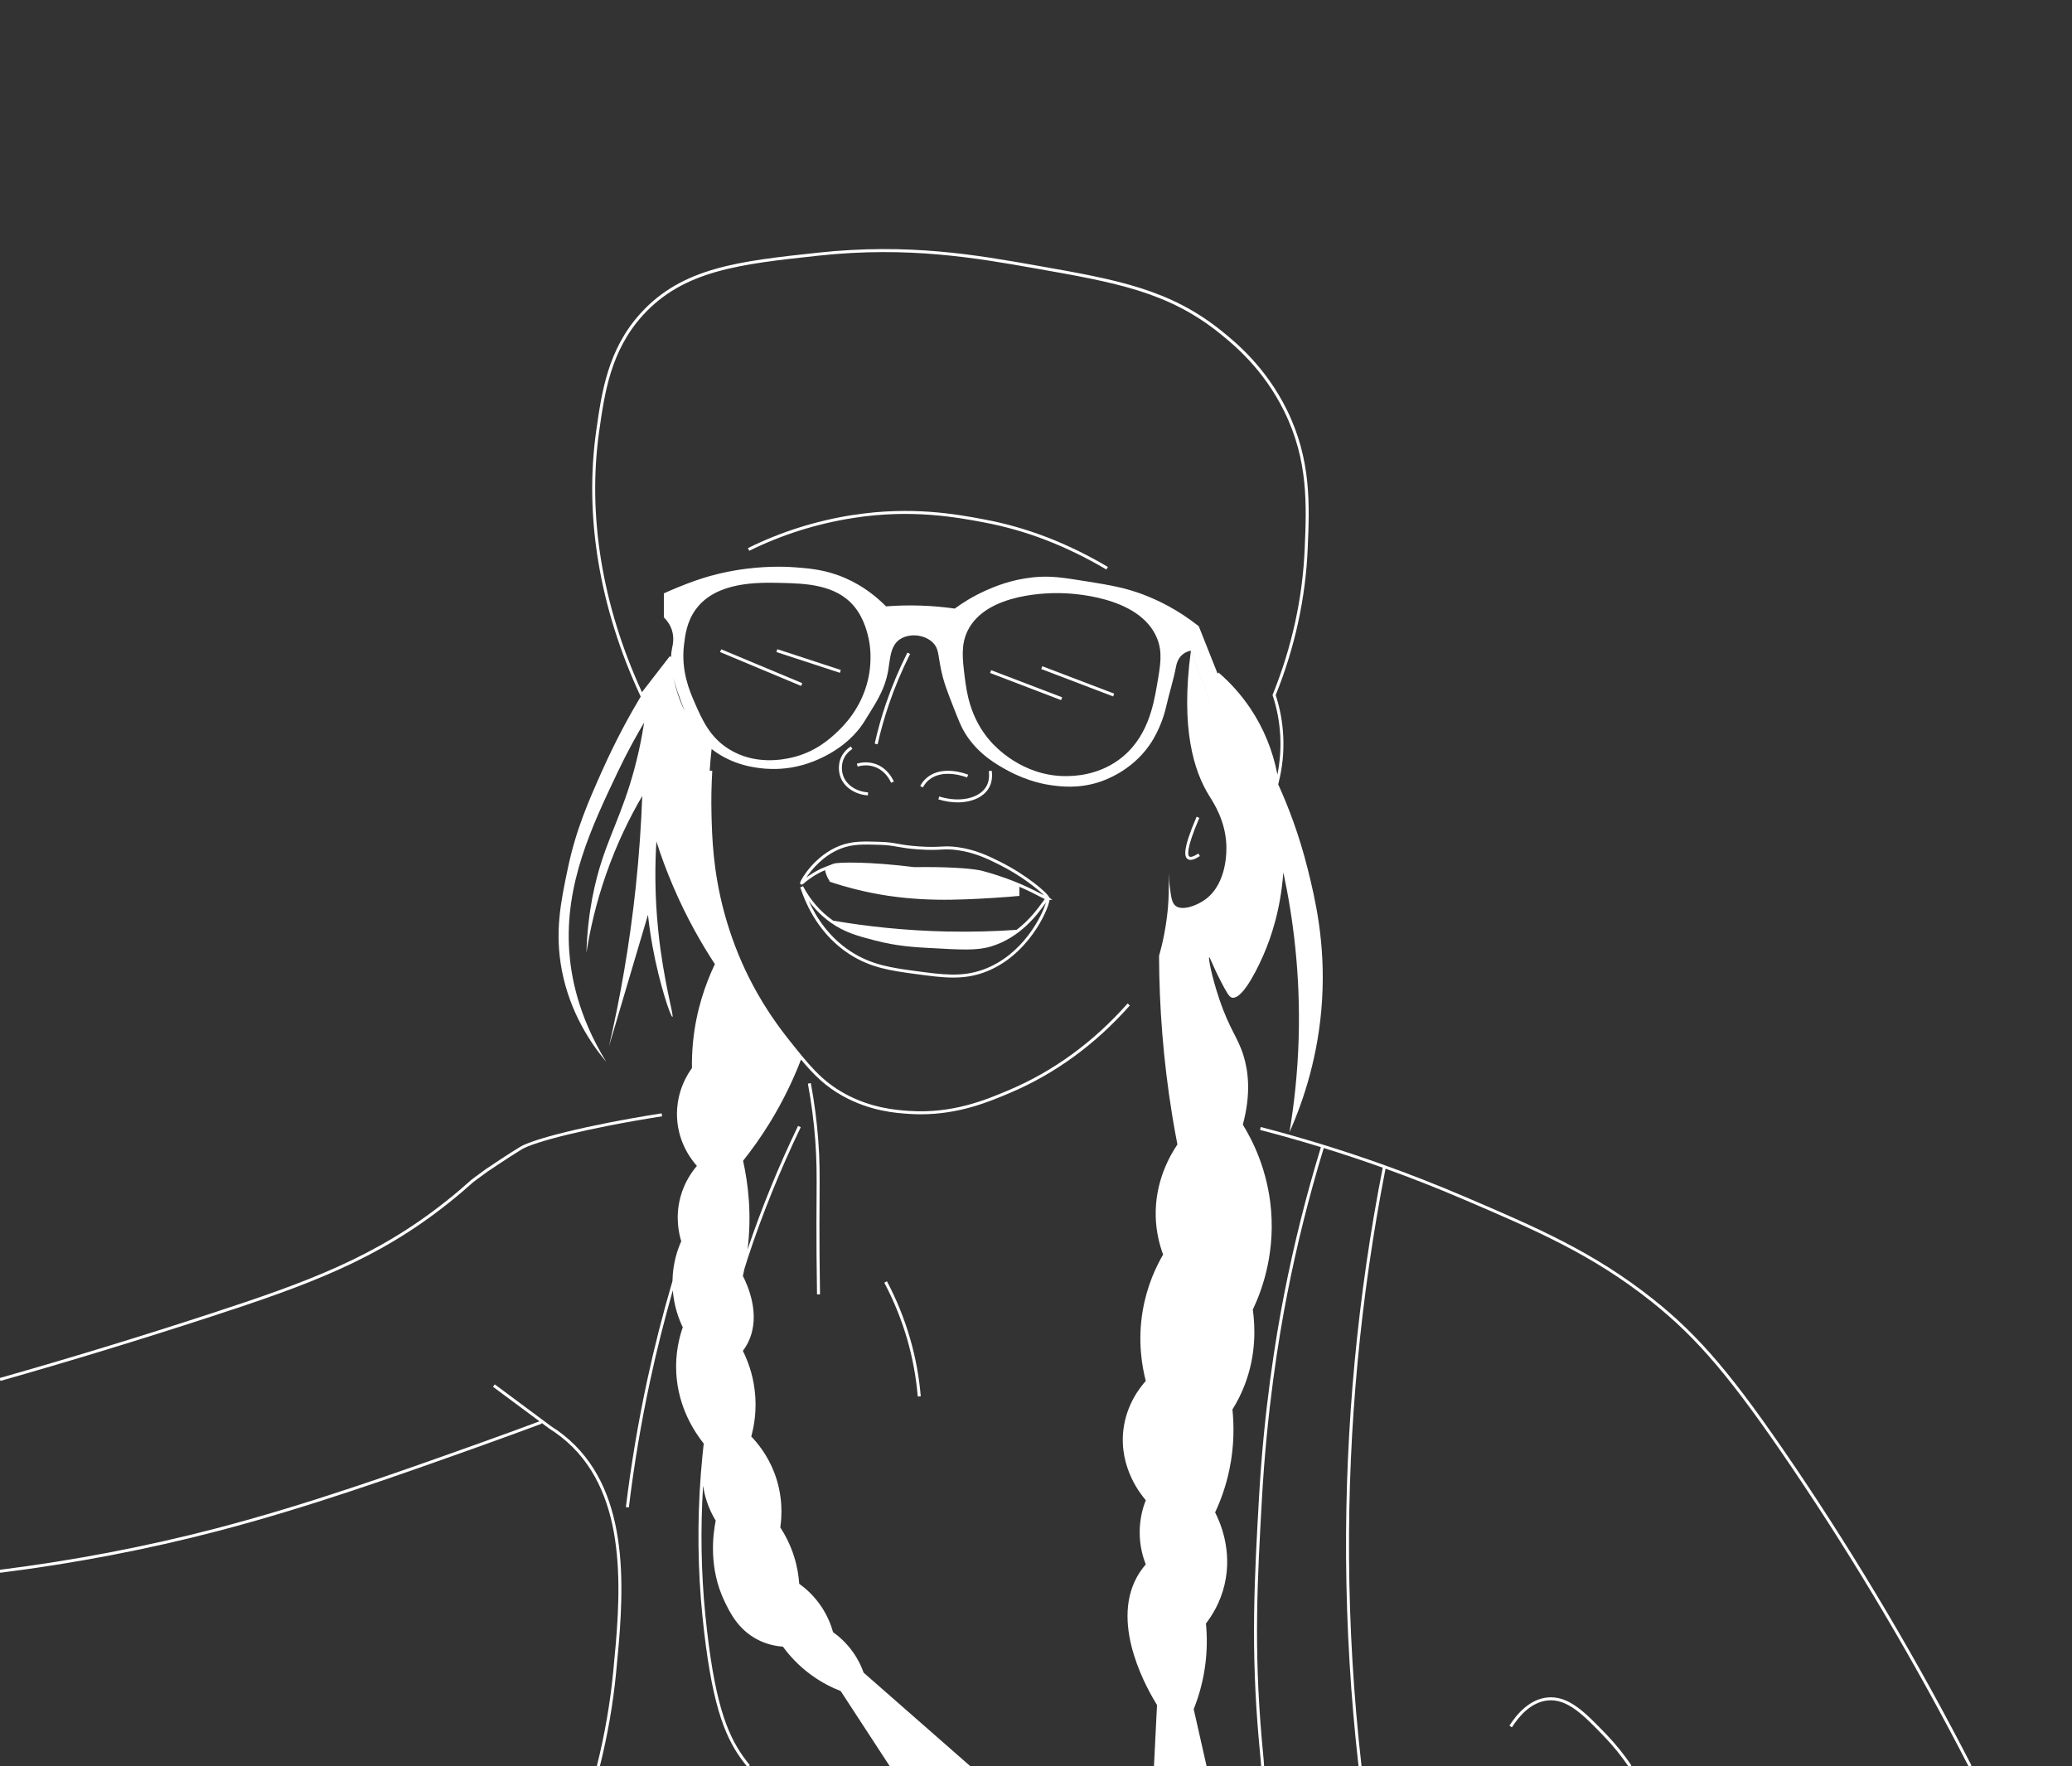 <?xml version="1.0" encoding="UTF-8"?> <svg xmlns="http://www.w3.org/2000/svg" id="ALYSSA" version="1.1" viewBox="0 0 691.99 589.93"><rect x="0" y="0" width="691.99" height="589.93" fill="#333333" stroke="none"/><defs><style> .st0 { fill: #fff; } </style></defs><path class="st0" d="M516.72,566.97c-5.89.62-10.11,5.47-12.62,9.42l.84.54c2.39-3.77,6.39-8.38,11.88-8.96,6.65-.71,12.11,4.95,19,12.11,3.01,3.13,5.76,6.54,8.19,10.13l.83-.56c-2.46-3.64-5.25-7.1-8.29-10.27-7.08-7.36-12.68-13.17-19.82-12.41h-.01Z"></path><path class="st0" d="M599.22,489.57c-20.12-29.75-31.56-43.26-47.07-55.6-19.94-15.84-38.99-24-63.14-34.34-8.69-3.72-17.6-7.22-26.48-10.41-6.72-2.41-13.65-4.72-20.61-6.87-7.05-2.17-14.07-4.16-20.85-5.92l-.25.97c6.62,1.71,13.46,3.65,20.33,5.76-4.92,16.06-9.05,32.56-12.27,49.06-2.94,15-6.79,39.06-8.44,68.5-1.49,26.56-2.77,49.51,0,80.75.12,1.39.24,2.6.34,3.68.19,1.97.33,3.53.4,4.8l1-.05c-.07-1.29-.21-2.85-.4-4.84-.1-1.08-.22-2.29-.34-3.68-2.77-31.17-1.48-54.08,0-80.61,1.65-29.38,5.49-53.39,8.42-68.36,3.21-16.46,7.33-32.93,12.24-48.96,6.64,2.05,13.26,4.26,19.69,6.56-8.41,42.88-12.52,86.71-12.24,130.26.15,23.16,1.55,46.61,4.17,69.7l.99-.11c-2.62-23.05-4.02-46.47-4.17-69.6-.28-43.44,3.82-87.15,12.19-129.92,8.68,3.13,17.38,6.55,25.92,10.21,24.04,10.29,43.04,18.42,62.87,34.18,15.42,12.27,26.81,25.72,46.87,55.38,21.34,31.54,41.23,65.2,59.14,100.03l.89-.46c-17.92-34.87-37.84-68.55-59.2-100.13v.02Z"></path><path class="st0" d="M70.29,439.82c32.54-10.62,55.65-19,79.46-37.96,3.63-2.88,6.42-5.34,8.19-6.93.02-.02,1.95-1.52,4.86-3.59l.13-.09c.06-.04,6.56-4.45,11.3-7.35,4.05-2.47,21.46-7.06,46.89-11.05l-.16-.99c-25.56,4.02-43.12,8.67-47.25,11.19-4.4,2.69-10.28,6.65-11.21,7.29l-.15.09c-3,2.13-5.01,3.7-5.05,3.74-1.78,1.59-4.56,4.05-8.17,6.91-23.67,18.86-46.71,27.21-79.14,37.79-23.22,7.59-46.81,14.79-70.11,21.4l.27.96c23.31-6.62,46.91-13.83,70.15-21.42h-.01Z"></path><path class="st0" d="M418.39,437.43c2.55-5.34,7.38-17.34,6.13-33.02-1.11-13.77-6.38-23.8-9.45-28.77,2.82-10.46,1.78-17.98.25-22.98-1.91-6.28-4.58-8.49-8.17-19.15-2.51-7.47-3.66-13.68-3.31-13.78.24-.08,1.24,2.94,3.82,7.91,1.87,3.59,2.82,5.38,3.79,5.58,3.95.81,9.75-12.52,10.51-14.26,2.6-5.96,5.72-15.16,6.64-27.57,3.23,14.99,5.76,33.89,5.11,55.66-.35,11.43-1.51,21.87-3.07,31.14,4.83-10.84,9.79-25.92,10.9-44.25h0c1.17-19.27-2.41-34.09-4.77-43.58-2.91-11.7-6.66-21.29-9.89-28.39l.15-.59c1.28-5.07,1.8-10.27,1.54-15.47-.22-4.67-1.07-9.3-2.52-13.75,6.41-15.89,10-32.38,10.69-49.02.61-14.52,1.25-29.54-6.94-46.2-7.14-14.5-17.26-22.7-21.58-26.21-17.53-14.21-35.28-17.33-62.15-22.06-19.98-3.53-42.64-7.52-72.8-4.28-26.35,2.83-45.38,4.88-59.35,20.27-10.95,12.06-12.99,26.46-14.79,39.18-4.04,28.51,1.04,59.12,14.71,88.52l.14.3c-3.56,5.95-8.22,14.35-12.89,24.8-4.48,10.05-8.71,19.52-11.47,32.68-2.31,10.99-4.46,21.27-1.93,34.18,2.73,13.94,9.59,24.16,14.81,30.38-9.63-15.62-11.84-29.12-12.39-37.02-1.55-22.48,7.51-41.55,16.09-59.61,3.37-7.1,6.59-12.81,8.93-16.73-.33,2.11-.89,5.43-1.78,9.45-3.74,16.82-8.63,25.32-12.26,36.38-2.25,6.86-4.83,17.24-5.23,31.02,1.16-7.46,3.13-16.33,6.51-26.04,3.68-10.57,8.07-19.37,12.13-26.3-.36,9.64-1.05,19.79-2.17,30.39-2.07,19.44-5.25,37.25-8.94,53.23.81-2.72,9.55-32.22,10.34-34.89.05-.18,2.63-8.86,2.68-9.04.29,2.7.75,6.34,1.53,10.61,2.32,12.74,6.08,23.63,6.64,23.49.58-.15-2.98-11.82-4.72-28.59-1.31-12.58-1.07-23.02-.64-30,1.52,4.75,3.36,9.8,5.62,15.06,4.33,10.12,9.22,18.75,13.91,25.91-3.09,6.5-6.24,15.29-7.29,25.94-.31,3.11-.41,6.05-.37,8.79-1.26,1.72-5.36,7.78-4.98,16.47.4,8.88,5.24,14.64,6.64,16.2-1.58,1.85-4.13,5.32-5.49,10.35-1.83,6.74-.48,12.39.26,14.81-1.19,2.67-2.84,7.32-2.93,13.28-3.2,10.91-6.02,21.91-8.4,32.96-3.01,13.95-5.42,28.27-7.16,42.55l.99.12c1.73-14.26,4.14-28.54,7.14-42.46,2.17-10.06,4.69-20.08,7.54-30.03.44,5.63,2.17,9.94,3.33,12.3-1.21,3.5-2.53,8.83-2.17,15.32.63,11.55,6.18,19.79,9.17,23.55-.02.16-.04.32-.06.48-.11.96-.21,1.9-.3,2.84l-.04.36c-.23,2.34-.43,4.64-.61,6.88v.14h0c-1.17,15.75-.98,31.47.55,46.73,2.89,28.75,7.23,39.87,12.86,47.73.66.93,1.39,1.88,2.22,2.9l.78-.63c-.82-1.01-1.53-1.94-2.18-2.86-5.54-7.73-9.81-18.72-12.68-47.25-1.42-14.14-1.66-28.68-.76-43.27.78,5.43,2.88,9.48,4.21,11.66-.97,4.98-2.33,15.91,2.93,26.93,1.83,3.83,4.55,9.33,10.75,12.67,3.4,1.83,6.65,2.36,8.78,2.52,1.93,2.65,4.97,6.19,9.45,9.45,3.64,2.65,7.12,4.31,9.83,5.36,5.46,8.37,10.92,16.73,16.38,25.1h26.91c-11.88-10.41-23.74-20.82-35.62-31.23-.66-1.86-1.75-4.32-3.57-6.89-2.29-3.22-4.82-5.34-6.64-6.64-.6-2.17-1.71-5.21-3.83-8.42-2.55-3.85-5.48-6.32-7.47-7.74-.17-2.46-.62-5.61-1.72-9.11-1.31-4.16-3.1-7.41-4.6-9.71.5-3.41,1.03-10.44-2.04-18.38-2.22-5.74-5.46-9.7-7.66-12,.9-3.29,1.97-8.79,1.14-15.52-.7-5.74-2.51-10.21-3.94-13.07.8-1.08,1.42-2.14,1.9-3.16,4.22-9.01-.42-18.96-1.9-21.87.17-.74.33-1.51.49-2.28.4-1.27.79-2.55,1.2-3.82,4.77-14.51,10.71-29.18,17.64-43.59l-.9-.43c-6.57,13.66-12.23,27.54-16.87,41.31,1.44-11.59.26-21.77-1.49-29.65,2.9-3.65,5.91-7.84,8.85-12.6,4.69-7.62,8.06-14.87,10.5-21.21,4.41,5.27,8.25,9.02,14.02,12.21,9.17,5.07,17.77,5.65,21.91,5.93,1.39.09,2.75.14,4.07.14,12.87,0,22.81-4.2,29.61-7.07,15.15-6.39,28.68-16.25,40.21-29.28l-.75-.66c-11.43,12.92-24.84,22.69-39.85,29.02-7.41,3.13-18.6,7.86-33.22,6.85-4.06-.28-12.51-.85-21.49-5.81-7.72-4.27-11.96-9.62-19-18.51-5.04-6.37-9.4-13.22-12.96-20.34-3.38-6.77-6.11-13.96-8.13-21.36-3.83-14.04-4.13-25.49-4.32-33.07-.12-4.79-.03-9.66.26-14.48l-.86-.05c.15-2.34.36-4.75.64-7.23,0,0-.02-.02-.02-.02-.03-.03-.06-.06-.08-.09.04.03.07.06.1.09,0,0,0,.02.02.02,7.15,5.64,15.37,6.33,17.84,6.54,2.24.18,7.03.37,12.77-1.28,2.42-.69,14.52-4.44,20.85-15.23,2.49-4.24,6.24-9.06,7.49-16.26.67-3.86.67-8.18,3.83-10.38,2.07-1.45,4.65-1.39,5.28-1.36.45.02,3.56.2,5.78,2.38,1.99,1.94,1.73,3.96,2.69,8.68.88,4.39,2.07,7.44,4.29,13.11,1.7,4.33,2.54,6.49,3.92,8.68,4.43,7.05,10.8,10.49,14.21,12.34,6.88,3.73,12.9,4.64,14.38,4.85,3.3.45,9.09,1.19,16-1.02,1.77-.57,10.76-3.6,16.86-12.34,3.86-5.55,5.31-11.58,5.61-12.94.99-4.39,2.39-8.68,3.24-13.1.15-.79.53-2.85,2.21-4.26.99-.83,2.08-1.14,2.8-1.28-3.52,26.05,1,40.26,6.13,48.51,1.38,2.23,5.36,8.13,5.7,16.34.07,1.71.41,12.76-6.98,18.22-3.05,2.24-7.91,3.91-10.04,2.11-1.2-1-1.45-3.02-1.91-6.67-.29-2.32-.26-4.08-.31-4.08-.07,0,.26,5-.25,11.23-.12,1.38-.43,4.8-1.28,9.15-.53,2.76-1.14,5.17-1.7,7.15.06,16.67,1.34,34.58,4.42,53.45.53,3.23,1.1,6.4,1.71,9.53-2.43,3.6-7.59,12.37-7.24,24.19.15,5.16,1.31,9.45,2.47,12.58-2.31,3.96-5.38,10.34-6.81,18.72-1.75,10.25-.22,18.69,1.02,23.49-1.92,2.14-6.48,7.83-7.49,16.38-1.5,12.82,6.16,21.92,7.49,23.45-.87,2.22-2.01,5.89-2.04,10.55-.03,4.83,1.15,8.64,2.04,10.89-1.2,1.39-2.17,2.8-2.95,4.21-9.08,16.42,4.09,38.54,6.7,42.77-.34,6.81-.68,13.61-1.02,20.42h17.58c-1.43-6.35-2.87-12.7-4.31-19.05,1.42-3.53,2.92-8.25,3.75-13.96.84-5.8.71-10.82.34-14.64,2.01-2.61,4.81-6.99,6.22-13,2.73-11.61-1.64-21.14-3.16-24.11,1.73-3.69,3.56-8.5,4.77-14.29,1.69-8.11,1.53-15.11,1.02-20.09,1.44-2.3,2.87-5.02,4.08-8.17,3.93-10.19,3.51-19.54,2.73-25.19l-.02.02ZM224.11,220.28c0,.16.02.32.02.48,0-.15-.03-.31-.04-.46l.02-.02h0ZM228.59,237.37s0-.03-.02-.04c-1.77-3.73-2.86-7.27-3.52-10.36,0,0,0-.02,0-.03-.05-.21-.08-.41-.12-.61.05.2.09.41.14.61v.03c.74,2.92,1.78,5.72,2.69,8.16.27.73.54,1.46.83,2.2,0,0,0,.03.02.04.02.06.05.12.07.18l-.09-.18h0ZM289.88,227.05c-2.26,9.67-8.26,15.51-10.22,17.36-2.41,2.29-7.42,6.9-15.48,8.68-2.38.52-11.95,2.63-20.77-2.9-6.35-3.97-8.89-9.75-11.4-15.49-1.76-4-4.58-10.64-3.58-19.23.37-3.19.91-7.77,3.92-11.91,6.82-9.39,20.89-9.05,28.76-8.86,7.75.2,18.04.45,24.16,7.83,3.48,4.2,4.55,9.41,4.93,11.23.22,1.11,1.26,6.49-.32,13.29h0ZM386.43,228.66h0c-1.18,6.85-3.16,18.24-12.98,25.26-7.16,5.12-14.81,5.28-17.36,5.3-14.66.11-23.89-10.03-25.26-11.58-6.95-7.88-8.04-16.72-8.65-21.61-.72-5.89-1.31-10.63.97-15.33,6.34-13.02,28.36-12.64,31.07-12.59,2.89.05,26.29.74,32.17,15.01,1.93,4.66,1.19,8.89.04,15.54h0ZM382.13,198.7c-6.41-2.45-11.48-3.27-19.15-4.51-8.18-1.31-12.27-1.96-17.96-1.36-7.49.78-13.04,3.19-15.65,4.34-4.5,2-8.01,4.26-10.51,6.1-3.36-.48-7.11-.85-11.2-.99-4.28-.15-8.22-.02-11.74.25-6.52-6.57-13-9.38-16.68-10.63-5.11-1.75-9.47-2.09-13.8-2.42-1.45-.11-7.75-.56-15.99.46-7.12.88-12.46,2.45-14.54,3.11-3.8,1.19-7.36,2.64-8.69,3.19-1.84.75-3.37,1.43-4.51,1.95v8c.91.91,2.1,2.36,2.72,4.39.81,2.65.23,4.95.03,5.88-.21.99-.32,1.99-.35,3.01h0l-.4-.31-9.31,12.03c-13.33-29-18.27-59.14-14.28-87.21,1.78-12.57,3.8-26.82,14.54-38.64,13.71-15.1,32.59-17.13,58.74-19.95,30-3.22,52.57.76,72.49,4.28,26.71,4.7,44.36,7.81,61.69,21.86,4.27,3.46,14.28,11.57,21.32,25.87,8.08,16.43,7.45,31.32,6.84,45.72-.68,16.58-4.28,33.01-10.68,48.85l-.07.17.06.17c1.46,4.42,2.3,9.01,2.53,13.66.21,4.27-.12,8.54-.96,12.73-1.53-7.98-4.56-15.39-9.01-22.05-2.97-4.44-6.55-8.48-10.64-12.01l-.32.37c-2.1-5.28-4.2-10.57-6.3-15.86h-.01c-7.06-5.59-13.64-8.68-18.21-10.44h0ZM397.71,217.34h0c2.13,5.61,4.25,11.23,6.37,16.83v.02c-2.13-5.61-4.25-11.23-6.38-16.85h.01Z"></path><path class="st0" d="M284.91,171.99c-12.36,1.93-24.18,5.66-35.12,11.08l.44.9c10.85-5.37,22.57-9.07,34.84-10.98,19.34-3.02,34.38-.22,43.36,1.46,14.09,2.63,27.53,7.79,41.07,15.77l.51-.86c-13.64-8.04-27.18-13.24-41.39-15.89-9.05-1.69-24.19-4.51-43.7-1.46v-.02Z"></path><path class="st0" d="M284.68,250.16l-.53-.85c-.97.61-2.73,2-3.57,4.46-.17.5-.94,3.16.18,5.96,1.32,3.32,4.89,5.65,9.08,5.93l.07-1c-3.81-.26-7.04-2.34-8.22-5.31-1.02-2.54-.25-5-.16-5.27.74-2.16,2.29-3.39,3.15-3.93h0Z"></path><path class="st0" d="M303.94,218.42l-.89-.45c-2.77,5.48-5.18,11.22-7.18,17.08-1.5,4.41-2.76,8.9-3.75,13.33l.98.22c.98-4.4,2.24-8.85,3.73-13.23,1.98-5.82,4.38-11.52,7.12-16.96h-.01Z"></path><path class="st0" d="M313.68,266.03l-.3.95c2.2.69,4.38,1.02,6.43,1.02,4.71,0,8.71-1.74,10.49-4.89.89-1.57,1.2-3.53.91-5.68l-.99.13c.26,1.93-.01,3.68-.79,5.06-2.33,4.1-8.95,5.54-15.76,3.41h.01Z"></path><path class="st0" d="M309.56,259.76c-.89.73-1.65,1.66-2.25,2.77l.88.48c.54-.99,1.22-1.82,2.01-2.48,4.77-4.01,12.45-.98,12.77-.85l.37-.93c-.87-.35-8.65-3.3-13.79,1.01h.01Z"></path><path class="st0" d="M286.16,255.07l.29.96c1.01-.3,3.04-.71,5.33,0,3.59,1.11,5.27,4.16,5.82,5.42l.92-.4c-.61-1.39-2.46-4.74-6.44-5.98-2.54-.79-4.79-.34-5.91,0h-.01Z"></path><path class="st0" d="M339.52,310.57c-7.22.5-14.99.73-23.26.56-14.08-.3-26.82-1.72-37.97-3.62-.1-.07-.2-.13-.3-.2-4.05-2.88-7.35-6.69-9.81-11.32l-.92.39c2.21,6.73,6.83,16.04,16.29,22.22,7.18,4.7,14.13,5.63,22.18,6.72,4.74.64,8.8,1.19,12.63,1.19,3.51,0,6.83-.46,10.32-1.73,14.43-5.24,21.27-20.45,21.81-24.07,0-.05.02-.11.02-.16h.94l-1.03-.77c-.42-1.47-7.74-7.63-16.35-11.92-3.82-1.9-8.14-4.06-14.19-4.9-2.52-.35-3.91-.28-5.67-.19-1.73.09-3.69.19-7.38-.07-3.36-.23-5.2-.56-6.82-.85-1.76-.31-3.29-.59-6.22-.68-5.53-.17-9.18-.28-13.32,1.31-8.32,3.22-13.01,11.2-13.23,12.31l-.05.35.22.19c.36.31.68.04,1.08-.31.41-.35,1.11-.95,2.24-1.73,1.25-.86,2.55-1.62,3.85-2.23,0,0,.4-.17.97-.41.1.5.22,1,.41,1.49.22.55.38.77.59,1.32.17.44.34.03.51,1.02,5.78,1.94,10.59,3.05,13.79,3.7,15.61,3.16,29.02,2.44,40.98,1.72,3.65-.22,6.65-.48,8.62-.67v-3.01c-.09-.05-.18-.1-.27-.15,3.21,1.36,5.59,2.6,7.21,3.45.65.34,1.14.6,1.53.78-.21.26-.46.61-.8,1.08-1.5,2.07-4.3,5.92-8.61,9.19h.01ZM328.34,323.85c-7.07,2.57-13.53,1.69-22.48.49-7.92-1.07-14.76-1.99-21.75-6.56-7.1-4.64-11.41-11.11-14-16.85,2.07,2.8,4.52,5.22,7.31,7.2,4.73,3.36,9.1,4.5,14.63,5.95,7.45,1.96,13.36,2.28,18.57,2.57h.18c10.36.59,15.56.88,20.18-.53,9.9-3.01,15.55-10.81,17.96-14.14.13-.18.26-.36.38-.53-1.2,4.18-7.57,17.54-20.98,22.41h0ZM335.57,293.21c-1.45-.52-2.87-.98-4.22-1.4-.02,0-1.81-.55-3.41-.97-2.4-.63-9.2-1.24-18.88-1.24-1.2,0-2.44,0-3.72.03-14.65-1.85-25.36-1.73-26.99-1.14-1.95.7-4.14,1.65-4.18,1.67-1.36.65-2.7,1.43-4,2.32-.32.22-.61.43-.87.62,1.77-2.67,5.68-7.41,11.54-9.68,3.95-1.53,7.52-1.41,12.92-1.25,2.86.09,4.35.36,6.08.67,1.64.29,3.51.63,6.92.86,3.75.26,5.83.16,7.5.07,1.71-.09,3.06-.15,5.48.18,5.89.82,10.14,2.93,13.89,4.8,7.45,3.71,13.03,8.25,15.04,10.31-.26-.13-.54-.28-.82-.43-2.38-1.24-6.37-3.33-12.29-5.43h0Z"></path><path class="st0" d="M184.03,476.35l-18.79-13.96-.6.8,15.54,11.54c-4.75,1.77-12.13,4.49-21.03,7.67l-.52.18c-26.19,9.34-55.88,19.93-86.33,27.88-23.31,6.09-47.65,10.75-72.37,13.86l.12.99c24.76-3.11,49.15-7.78,72.49-13.88,30.49-7.96,60.2-18.56,86.41-27.91l.52-.18c9.16-3.27,16.72-6.07,21.46-7.83l-.11-.3,2.63,1.96c2.84,1.76,5.48,3.86,7.85,6.23,18.94,18.95,15.79,51.36,13.49,75.03-1.01,10.42-2.84,20.98-5.45,31.39l.97.24c2.62-10.45,4.46-21.06,5.47-31.53,2.32-23.87,5.5-56.55-13.77-75.83-2.42-2.42-5.13-4.57-8-6.35h.02Z"></path><path class="st0" d="M272.67,408.87c0,5.29.02,13.49.19,23.46l1-.02c-.17-9.96-.19-18.15-.19-23.44,0-3.25.02-6.03.04-8.5.05-8,.08-12.82-.43-19.54-.48-6.4-1.32-12.82-2.49-19.07l-.98.18c1.16,6.22,1.99,12.6,2.47,18.97.5,6.68.48,11.49.43,19.46-.02,2.47-.03,5.25-.04,8.5h0Z"></path><path class="st0" d="M295.33,428.42c3.21,6.07,5.79,12.46,7.68,19.02,1.78,6.21,2.96,12.6,3.5,19.01l1-.08c-.54-6.48-1.73-12.94-3.54-19.21-1.91-6.62-4.52-13.08-7.76-19.21l-.88.47h0Z"></path><path class="st0" d="M399.63,272.8c-4.77,11.08-4.09,13.38-2.97,14.14.27.18.58.27.95.27.79,0,1.81-.43,3.13-1.29l-.55-.84c-2.06,1.35-2.77,1.17-2.97,1.02-.52-.35-1.24-2.32,3.33-12.92l-.92-.4v.02Z"></path><rect class="st0" x="253.7" y="208.32" width="1" height="29.33" transform="translate(-49.55 371.55) rotate(-67.32)"></rect><rect class="st0" x="269.56" y="209.64" width="1" height="22.3" transform="translate(-23.81 408.73) rotate(-71.87)"></rect><rect class="st0" x="342.2" y="216.14" width="1" height="25.39" transform="translate(6.62 467.3) rotate(-69.09)"></rect><rect class="st0" x="359.43" y="214.73" width="1" height="25.69" transform="translate(19.06 482.81) rotate(-69.13)"></rect></svg> 